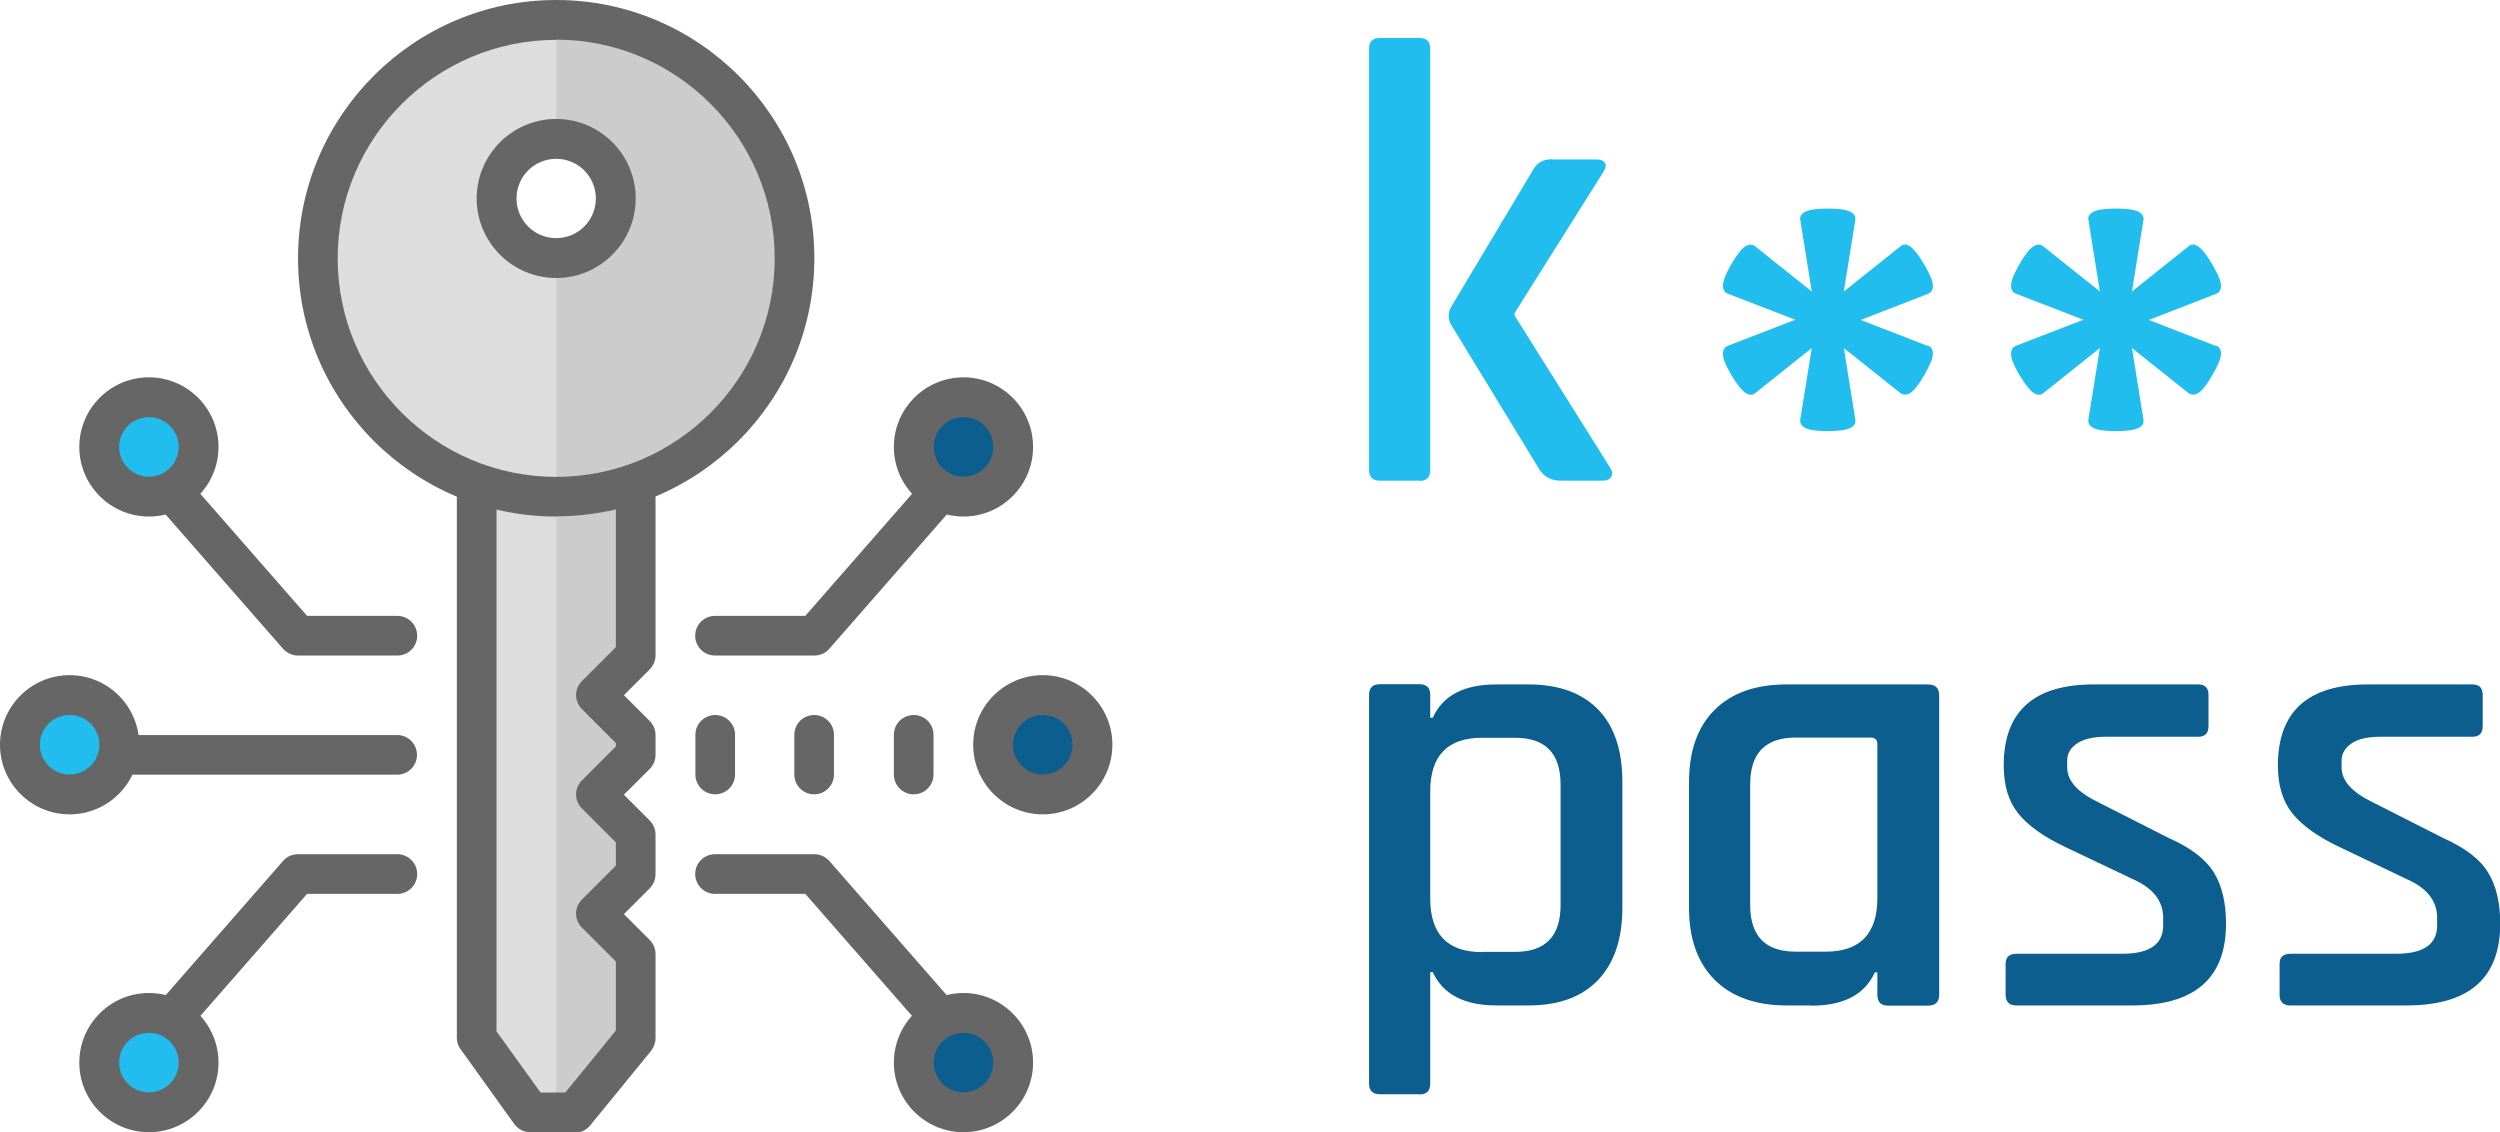 <?xml version="1.0" encoding="UTF-8"?> <svg xmlns="http://www.w3.org/2000/svg" id="Ebene_1" viewBox="0 0 118.53 53.68"><defs><style>.cls-1{fill:#666;}.cls-1,.cls-2,.cls-3,.cls-4,.cls-5{stroke-width:0px;}.cls-2{fill:#ddd;}.cls-3{fill:#22bdef;}.cls-4{fill:#ccc;}.cls-5{fill:#0b5e8e;}</style></defs><polygon class="cls-2" points="30.14 23.54 22.6 23.54 22.6 49.2 25.15 52.74 27.24 52.74 30.14 49.2 30.14 45.2 28.25 43.32 30.14 41.44 30.14 39.55 28.25 37.67 30.14 35.79 30.14 34.85 28.25 32.96 30.14 31.08 30.14 23.54"></polygon><polygon class="cls-4" points="30.14 23.54 26.37 23.54 26.37 52.74 27.24 52.74 30.14 49.2 30.14 45.2 28.25 43.32 30.14 41.44 30.14 39.55 28.25 37.67 30.14 35.79 30.14 34.85 28.25 32.96 30.14 31.08 30.14 23.54"></polygon><path class="cls-2" d="m26.37.94c-6.24,0-11.3,5.06-11.3,11.3s5.06,11.3,11.3,11.3,11.3-5.06,11.3-11.3S32.61.94,26.37.94Zm0,11.3c-1.56,0-2.83-1.26-2.83-2.83s1.26-2.83,2.83-2.83,2.83,1.26,2.83,2.83-1.26,2.83-2.83,2.83Z"></path><path class="cls-4" d="m26.37.94v5.65s-1.52-.3-1.88,0c-1.1.89-1,4.65,0,5.65.33.33,1.88,0,1.88,0v11.3c6.24,0,11.3-5.06,11.3-11.3S32.61.94,26.37.94Zm0,11.3c-1.56,0-2.83-1.26-2.83-2.83s1.26-2.83,2.83-2.83,2.83,1.26,2.83,2.83-1.26,2.83-2.83,2.83Z"></path><circle class="cls-5" cx="49.44" cy="35.32" r="2.35"></circle><circle class="cls-5" cx="45.68" cy="21.19" r="2.35"></circle><circle class="cls-5" cx="45.68" cy="50.38" r="2.35"></circle><circle class="cls-3" cx="3.3" cy="35.32" r="2.35"></circle><circle class="cls-3" cx="7.06" cy="21.19" r="2.35"></circle><circle class="cls-3" cx="7.06" cy="50.38" r="2.35"></circle><path class="cls-1" d="m27.24,53.68h-2.1c-.3,0-.59-.15-.76-.39l-2.54-3.54c-.12-.16-.18-.35-.18-.55v-25.65c0-.52.42-.94.94-.94s.94.42.94.94v25.35l2.09,2.9h1.17l2.4-2.94v-3.27l-1.61-1.61c-.37-.37-.37-.96,0-1.33l1.61-1.61v-1.1l-1.61-1.61c-.37-.37-.37-.96,0-1.33l1.61-1.61v-.16l-1.61-1.61c-.37-.37-.37-.96,0-1.33l1.61-1.61v-7.14c0-.52.42-.94.94-.94s.94.42.94.94v7.53c0,.25-.1.49-.28.67l-1.22,1.22,1.22,1.22c.18.18.28.42.28.67v.94c0,.25-.1.49-.28.67l-1.22,1.22,1.22,1.22c.18.18.28.42.28.67v1.88c0,.25-.1.49-.28.67l-1.22,1.22,1.22,1.22c.18.18.28.42.28.67v3.99c0,.22-.08.43-.21.6l-2.89,3.54c-.18.22-.45.35-.73.35Z"></path><path class="cls-1" d="m26.37,24.49c-6.75,0-12.24-5.49-12.24-12.24S19.62,0,26.37,0s12.24,5.49,12.24,12.24-5.49,12.24-12.24,12.24Zm0-22.6c-5.71,0-10.36,4.65-10.36,10.36s4.65,10.36,10.36,10.36,10.36-4.65,10.36-10.36S32.08,1.88,26.37,1.88Z"></path><path class="cls-1" d="m26.37,13.18c-2.08,0-3.77-1.69-3.77-3.77s1.69-3.77,3.77-3.77,3.77,1.69,3.77,3.77-1.69,3.77-3.77,3.77Zm0-5.65c-1.04,0-1.88.84-1.88,1.88s.84,1.88,1.88,1.88,1.88-.84,1.88-1.88-.84-1.88-1.88-1.88Z"></path><path class="cls-1" d="m49.44,38.61c-1.82,0-3.3-1.48-3.3-3.3s1.48-3.3,3.3-3.3,3.3,1.48,3.3,3.3-1.48,3.3-3.3,3.3Zm0-4.71c-.78,0-1.41.63-1.41,1.41s.63,1.41,1.41,1.41,1.41-.63,1.41-1.41-.63-1.41-1.41-1.41Z"></path><path class="cls-1" d="m45.68,24.49c-1.82,0-3.3-1.48-3.3-3.3s1.48-3.3,3.3-3.3,3.3,1.48,3.3,3.3-1.48,3.3-3.3,3.3Zm0-4.71c-.78,0-1.41.63-1.41,1.41s.63,1.41,1.41,1.41,1.41-.63,1.41-1.41-.63-1.41-1.41-1.41Z"></path><path class="cls-1" d="m45.68,53.68c-1.82,0-3.3-1.48-3.3-3.3s1.48-3.3,3.3-3.3,3.3,1.48,3.3,3.3-1.48,3.3-3.3,3.3Zm0-4.71c-.78,0-1.41.63-1.41,1.41s.63,1.41,1.41,1.41,1.41-.63,1.41-1.41-.63-1.41-1.41-1.41Z"></path><path class="cls-1" d="m44.26,48.84c-.26,0-.52-.11-.71-.32l-5.37-6.14h-4.28c-.52,0-.94-.42-.94-.94s.42-.94.94-.94h4.71c.27,0,.53.12.71.32l5.65,6.46c.34.39.3.99-.09,1.33-.18.16-.4.23-.62.23Z"></path><path class="cls-1" d="m38.61,31.08h-4.71c-.52,0-.94-.42-.94-.94s.42-.94.94-.94h4.28l5.37-6.14c.34-.39.94-.43,1.33-.09.39.34.43.94.09,1.33l-5.65,6.46c-.18.21-.44.32-.71.32Z"></path><path class="cls-1" d="m3.3,38.61c-1.82,0-3.3-1.48-3.3-3.3s1.48-3.3,3.3-3.3,3.3,1.48,3.3,3.3-1.48,3.3-3.3,3.3Zm0-4.71c-.78,0-1.41.63-1.41,1.41s.63,1.41,1.41,1.41,1.41-.63,1.41-1.41-.63-1.41-1.41-1.41Z"></path><path class="cls-1" d="m7.06,24.49c-1.82,0-3.3-1.48-3.3-3.3s1.48-3.3,3.3-3.3,3.3,1.48,3.3,3.3-1.48,3.3-3.3,3.3Zm0-4.71c-.78,0-1.41.63-1.41,1.41s.63,1.41,1.41,1.41,1.41-.63,1.41-1.41-.63-1.41-1.41-1.41Z"></path><path class="cls-1" d="m7.06,53.68c-1.82,0-3.3-1.48-3.3-3.3s1.48-3.3,3.3-3.3,3.3,1.48,3.3,3.3-1.48,3.3-3.3,3.3Zm0-4.71c-.78,0-1.41.63-1.41,1.41s.63,1.41,1.41,1.41,1.41-.63,1.41-1.41-.63-1.41-1.41-1.41Z"></path><path class="cls-1" d="m18.84,36.73H5.65c-.52,0-.94-.42-.94-.94s.42-.94.94-.94h13.18c.52,0,.94.42.94.94s-.42.94-.94.94Z"></path><path class="cls-1" d="m8.48,48.84c-.22,0-.44-.08-.62-.23-.39-.34-.43-.94-.09-1.33l5.65-6.46c.18-.21.44-.32.71-.32h4.71c.52,0,.94.42.94.94s-.42.94-.94.94h-4.28l-5.37,6.14c-.19.21-.45.32-.71.32Z"></path><path class="cls-1" d="m18.84,31.08h-4.71c-.27,0-.53-.12-.71-.32l-5.65-6.46c-.34-.39-.3-.99.09-1.33.39-.34.98-.3,1.33.09l5.37,6.14h4.28c.52,0,.94.42.94.94s-.42.94-.94.94Z"></path><path class="cls-1" d="m38.6,33.9c-.52,0-.94.42-.94.94v1.88c0,.52.42.94.94.94s.94-.42.94-.94v-1.88c0-.52-.42-.94-.94-.94Zm-4.69,0c-.52,0-.94.42-.94.94v1.88c0,.52.42.94.94.94s.94-.42.94-.94v-1.88c0-.52-.42-.94-.94-.94Zm9.41,0c-.52,0-.94.42-.94.94v1.88c0,.52.42.94.94.94s.94-.42.94-.94v-1.88c0-.52-.42-.94-.94-.94Z"></path><path class="cls-3" d="m91.39,16.38c.18.06.26.2.25.42s-.15.54-.41.99-.48.73-.66.84-.34.11-.48,0l-2.67-2.13.54,3.36c.04.19-.03.33-.23.43s-.55.15-1.07.15-.88-.05-1.07-.15-.27-.24-.23-.43l.54-3.36-2.67,2.13c-.13.12-.29.12-.47,0s-.4-.4-.67-.84c-.26-.44-.39-.76-.4-.98s.07-.35.24-.42l3.19-1.23-3.19-1.23c-.17-.06-.25-.2-.24-.42s.14-.54.4-.99.48-.73.66-.84.34-.11.48.01l2.67,2.13-.54-3.36c-.04-.18.03-.32.23-.42s.55-.15,1.07-.15.88.05,1.07.15.27.24.23.42l-.54,3.36,2.67-2.13c.14-.13.3-.13.48,0s.4.4.66.85c.26.44.4.76.41.98s-.07.35-.25.42l-3.17,1.23,3.17,1.23Z"></path><path class="cls-3" d="m105.05,16.38c.18.06.26.2.25.42s-.15.54-.41.99-.48.73-.66.84-.34.11-.48,0l-2.67-2.13.54,3.36c.04.19-.03.33-.23.43s-.55.15-1.07.15-.88-.05-1.07-.15-.27-.24-.23-.43l.54-3.36-2.67,2.13c-.13.12-.29.12-.47,0s-.4-.4-.67-.84c-.26-.44-.39-.76-.4-.98s.07-.35.24-.42l3.19-1.23-3.19-1.23c-.17-.06-.25-.2-.24-.42s.14-.54.4-.99.48-.73.66-.84.34-.11.48.01l2.67,2.13-.54-3.36c-.04-.18.03-.32.23-.42s.55-.15,1.07-.15.88.05,1.07.15.27.24.23.42l-.54,3.36,2.67-2.13c.14-.13.3-.13.48,0s.4.4.66.85c.26.44.4.76.41.98s-.07.35-.25.42l-3.17,1.23,3.17,1.23Z"></path><path class="cls-3" d="m67.3,22.79h-1.88c-.34,0-.51-.17-.51-.51V2.31c0-.34.17-.51.51-.51h1.88c.34,0,.51.17.51.51v19.98c0,.34-.17.51-.51.51Zm6.27-15.23h2.15c.18,0,.3.06.37.16.07.11.04.25-.07.43l-4.21,6.69v.12l4.54,7.23c.1.16.11.3.04.42-.07.12-.21.18-.43.18h-1.94c-.46,0-.8-.17-1.02-.51l-4.21-6.9c-.14-.26-.14-.53,0-.81l3.91-6.54c.18-.32.47-.48.87-.48Z"></path><path class="cls-5" d="m67.3,51.88h-1.88c-.34,0-.51-.17-.51-.51v-18.42c0-.34.17-.51.51-.51h1.88c.34,0,.51.17.51.51v1.08h.12c.48-1.06,1.48-1.58,3.02-1.58h1.52c1.43,0,2.53.4,3.3,1.19s1.15,1.94,1.15,3.43v5.97c0,1.47-.38,2.61-1.15,3.42s-1.87,1.21-3.3,1.21h-1.52c-1.53,0-2.54-.53-3.02-1.58h-.12v5.29c0,.34-.17.51-.51.51Zm2.96-6.75h1.58c1.43,0,2.15-.74,2.15-2.21v-5.73c0-1.47-.72-2.21-2.15-2.21h-1.58c-1.63,0-2.45.85-2.45,2.54v5.08c0,1.69.82,2.54,2.45,2.54Z"></path><path class="cls-5" d="m85.87,47.67h-1.16c-1.47,0-2.61-.41-3.42-1.22-.81-.82-1.21-1.95-1.21-3.4v-5.97c0-1.47.4-2.61,1.21-3.42s1.95-1.21,3.42-1.21h6.69c.36,0,.54.17.54.51v14.21c0,.34-.18.51-.54.51h-1.88c-.34,0-.51-.17-.51-.51v-1.07h-.12c-.48,1.06-1.48,1.58-3.02,1.58Zm3.14-5.08v-7.32c0-.2-.11-.3-.33-.3h-3.55c-1.43,0-2.15.74-2.15,2.21v5.73c0,1.47.72,2.21,2.15,2.21h1.43c1.63,0,2.45-.85,2.45-2.54Z"></path><path class="cls-5" d="m101.09,47.67h-5.49c-.34,0-.51-.17-.51-.51v-1.46c0-.32.17-.48.51-.48h5.02c1.29,0,1.94-.45,1.94-1.34v-.36c0-.8-.47-1.4-1.4-1.82l-3.26-1.55c-1.01-.48-1.75-1.01-2.21-1.58-.46-.58-.69-1.33-.69-2.27,0-2.57,1.42-3.85,4.27-3.85h4.96c.32,0,.48.17.48.51v1.46c0,.34-.16.51-.48.51h-4.36c-.6,0-1.06.1-1.38.31s-.48.48-.48.82v.33c0,.64.51,1.19,1.52,1.67l3.29,1.67c1.04.46,1.75,1,2.14,1.63.39.63.58,1.44.58,2.43,0,2.59-1.48,3.88-4.45,3.88Z"></path><path class="cls-5" d="m114.08,47.67h-5.49c-.34,0-.51-.17-.51-.51v-1.46c0-.32.17-.48.51-.48h5.02c1.29,0,1.94-.45,1.94-1.34v-.36c0-.8-.47-1.4-1.4-1.82l-3.25-1.55c-1.01-.48-1.75-1.01-2.21-1.58s-.69-1.33-.69-2.27c0-2.57,1.42-3.85,4.27-3.85h4.96c.32,0,.48.17.48.51v1.46c0,.34-.16.51-.48.51h-4.36c-.6,0-1.06.1-1.37.31s-.48.48-.48.82v.33c0,.64.51,1.19,1.52,1.67l3.29,1.67c1.03.46,1.75,1,2.13,1.63.39.63.58,1.44.58,2.43,0,2.59-1.48,3.88-4.45,3.88Z"></path></svg> 